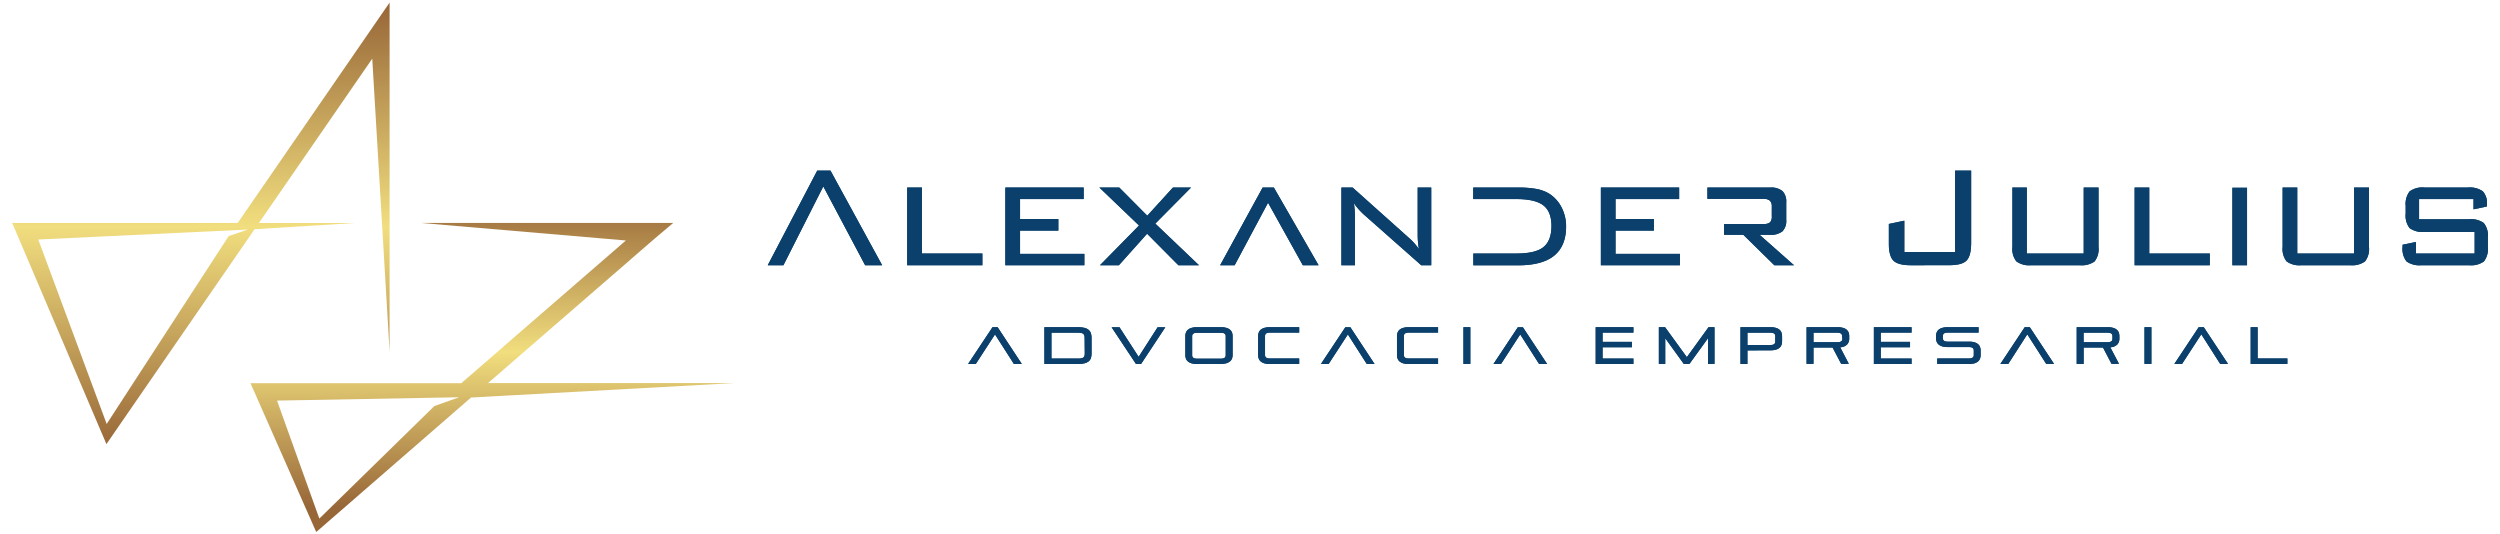 <svg xmlns="http://www.w3.org/2000/svg" xmlns:xlink="http://www.w3.org/1999/xlink" id="Layer_1" data-name="Layer 1" viewBox="0 0 539.02 115.24"><defs><style>.cls-1{fill:#0a406b;}.cls-2{fill:none;}.cls-3{clip-path:url(#clip-path);}.cls-4{clip-path:url(#clip-path-2);}.cls-5{clip-path:url(#clip-path-3);}.cls-6{clip-path:url(#clip-path-4);}.cls-7{clip-path:url(#clip-path-5);}.cls-8{clip-path:url(#clip-path-6);}.cls-9{clip-path:url(#clip-path-7);}.cls-10{clip-path:url(#clip-path-8);}.cls-11{clip-path:url(#clip-path-9);}.cls-12{clip-path:url(#clip-path-10);}.cls-13{clip-path:url(#clip-path-11);}.cls-14{clip-path:url(#clip-path-12);}.cls-15{fill:url(#linear-gradient);}.cls-16{clip-path:url(#clip-path-13);}.cls-17{fill:url(#linear-gradient-2);}</style><clipPath id="clip-path"><polygon class="cls-1" points="179.06 36.79 190.2 57.19 186.53 57.19 177.51 40.19 168.91 57.19 165.53 57.19 176.2 36.79 179.06 36.79"></polygon></clipPath><clipPath id="clip-path-2"><polygon class="cls-1" points="195.6 57.19 195.6 40.43 198.77 40.43 198.77 54.66 211.81 54.66 211.81 57.19 195.6 57.19"></polygon></clipPath><clipPath id="clip-path-3"><polygon class="cls-1" points="216.76 57.19 216.76 40.43 233.65 40.43 233.65 42.92 219.93 42.92 219.93 47.23 228.19 47.23 228.19 49.72 219.93 49.72 219.93 54.74 233.8 54.74 233.8 57.19 216.76 57.19"></polygon></clipPath><clipPath id="clip-path-4"><polygon class="cls-1" points="237.16 57.19 245.58 48.62 237.03 40.43 241.32 40.43 247.36 46.51 252.9 40.43 256.8 40.43 249.09 48.21 258.51 57.19 254.07 57.19 247.32 50.39 241.24 57.19 237.16 57.19"></polygon></clipPath><clipPath id="clip-path-5"><polygon class="cls-1" points="274.65 40.43 284.3 57.19 280.9 57.19 273.4 43.71 266.2 57.19 263.07 57.19 272.24 40.43 274.65 40.43"></polygon></clipPath><clipPath id="clip-path-6"><path class="cls-1" d="M291.91,43.79c.08.48.13,1,.17,1.49s.06,1,.06,1.5V57.19h-2.92V40.43h2.41l12.3,11a9.9,9.9,0,0,1,1,1,12.57,12.57,0,0,1,1,1.28c-.09-.51-.15-1-.2-1.53s-.07-1-.07-1.6V40.43h2.93V57.19h-2.16l-12.56-11.1c-.43-.42-.81-.81-1.12-1.18a8.84,8.84,0,0,1-.84-1.12"></path></clipPath><clipPath id="clip-path-7"><path class="cls-1" d="M326.94,42.92h-9.3V40.43h9.65a21.66,21.66,0,0,1,4,.31,8.28,8.28,0,0,1,2.7,1,7.54,7.54,0,0,1,2.68,2.94,8.86,8.86,0,0,1,1,4.11c0,2.82-.86,4.93-2.56,6.32s-4.31,2.1-7.8,2.1h-9.65V54.66h9.3q4.1,0,5.82-1.38t1.73-4.55c0-2.06-.58-3.55-1.75-4.45s-3.1-1.36-5.8-1.36"></path></clipPath><clipPath id="clip-path-8"><polygon class="cls-1" points="345.16 57.19 345.16 40.43 362.04 40.43 362.04 42.92 348.32 42.92 348.32 47.23 356.59 47.23 356.59 49.72 348.32 49.72 348.32 54.74 362.2 54.74 362.2 57.19 345.16 57.19"></polygon></clipPath><clipPath id="clip-path-9"><path class="cls-1" d="M380.22,42.88H368.13V40.43h13.48a3.91,3.91,0,0,1,2.7.76,3.24,3.24,0,0,1,.82,2.48v3.75a3.2,3.2,0,0,1-.82,2.46,4,4,0,0,1-2.7.75h-2.22l7.41,6.56h-4.24l-6.68-6.56h-4.16V48.29h8.5a2.06,2.06,0,0,0,1.42-.35,1.83,1.83,0,0,0,.37-1.35v-2a1.78,1.78,0,0,0-.39-1.31,1.94,1.94,0,0,0-1.4-.39"></path></clipPath><clipPath id="clip-path-10"><path class="cls-1" d="M533.31,42.92H521.57v4.35h10.74a4.69,4.69,0,0,1,3.22.82,4.3,4.3,0,0,1,.87,3.14v2a4.4,4.4,0,0,1-.85,3.14,4.75,4.75,0,0,1-3.24.82H522.13a4.85,4.85,0,0,1-3.26-.82,4.35,4.35,0,0,1-.86-3.14v-.46l2.89-.6v2.49h12.65V50H522.76a4.72,4.72,0,0,1-3.23-.82,4.4,4.4,0,0,1-.85-3.14V44.41a4.45,4.45,0,0,1,.85-3.14,4.66,4.66,0,0,1,3.23-.84h9.32a4.86,4.86,0,0,1,3.23.81,3.76,3.76,0,0,1,.89,2.86v.41l-2.89.62Zm-38-2.49V54.66h12.25V40.43h3.21v12.8a4.35,4.35,0,0,1-.86,3.14,4.83,4.83,0,0,1-3.26.82H496.27a4.77,4.77,0,0,1-3.26-.83,4.34,4.34,0,0,1-.86-3.13V40.43ZM484.48,57.19h-3.16V40.47h3.16Zm-24.24,0V40.43h3.16V54.66h13.05v2.53ZM437,40.43V54.66h12.26V40.43h3.2v12.8a4.36,4.36,0,0,1-.85,3.14,4.85,4.85,0,0,1-3.26.82H438a4.76,4.76,0,0,1-3.25-.83,4.29,4.29,0,0,1-.86-3.13V40.43ZM412,57.19c-1.85,0-3.11-.34-3.77-1s-1-1.95-1-3.83V48.29l3.36-.71v6.76h10.95V36.79H425V52.36c0,1.86-.33,3.14-1,3.82s-1.93,1-3.78,1Z"></path></clipPath><clipPath id="clip-path-11"><path class="cls-1" d="M485.26,78.46V70.54h1.5v6.75h6.42v1.17Zm-6.57,0-4.07-6.38-4.15,6.38h-1.66l5.25-7.92h1.09l5.23,7.92Zm-16.32,0V70.54h1.49v7.92Zm-6.91-6c0-.48-.33-.73-1-.73h-5.22v2.05h5.22c.66,0,1-.24,1-.73Zm-.19,6-1.85-3.53h-4.17v3.53h-1.5V70.54h6.72a3.82,3.82,0,0,1,1.15.15,2.07,2.07,0,0,1,.77.39,1.48,1.48,0,0,1,.43.6,2.13,2.13,0,0,1,.14.78V73a1.84,1.84,0,0,1-.45,1.27,2.19,2.19,0,0,1-1.51.61l1.87,3.56Zm-14.09,0-4.08-6.38L433,78.46H431.3l5.25-7.92h1.09l5.23,7.92Zm-23.5,0V77.29h6.88c.66,0,1-.25,1-.73v-1c0-.49-.33-.73-1-.73H419.9a4.12,4.12,0,0,1-1.14-.14,2.15,2.15,0,0,1-.77-.4,1.48,1.48,0,0,1-.43-.6,2.11,2.11,0,0,1-.14-.77v-.46a2.13,2.13,0,0,1,.14-.78,1.48,1.48,0,0,1,.43-.6,2,2,0,0,1,.77-.39,3.75,3.75,0,0,1,1.14-.15h6.7v1.17h-6.7c-.66,0-1,.25-1,.73v.49c0,.48.32.73,1,.73h4.66a3.78,3.78,0,0,1,1.14.14,2,2,0,0,1,.77.39,1.4,1.4,0,0,1,.43.6,1.94,1.94,0,0,1,.14.78v1a1.92,1.92,0,0,1-.14.77,1.4,1.4,0,0,1-.43.6,2.15,2.15,0,0,1-.77.4,4.12,4.12,0,0,1-1.14.14Zm-13.66,0V70.54h8.13v1.17h-6.64v2h6.31v1.17h-6.31v2.43h6.64v1.17Zm-6.85-6c0-.48-.33-.73-1-.73H391v2.05h5.23c.66,0,1-.24,1-.73Zm-.19,6-1.86-3.53H391v3.53h-1.49V70.54h6.72a3.75,3.75,0,0,1,1.14.15,1.92,1.92,0,0,1,.77.39,1.51,1.51,0,0,1,.44.6,2.13,2.13,0,0,1,.13.78V73a1.84,1.84,0,0,1-.45,1.27,2.18,2.18,0,0,1-1.5.61l1.86,3.56Zm-14.22-6c0-.48-.33-.73-1-.73h-5v2.66h5c.65,0,1-.25,1-.73Zm-6,3.09v2.93h-1.5V70.54h6.49a3.75,3.75,0,0,1,1.14.15,2,2,0,0,1,.77.39,1.48,1.48,0,0,1,.43.6,2.13,2.13,0,0,1,.14.78v1.16a2.13,2.13,0,0,1-.14.78,1.48,1.48,0,0,1-.43.6,2,2,0,0,1-.77.39,3.78,3.78,0,0,1-1.14.14Zm-8.5,2.93V72.92l-4,5.54h-1.22l-4-5.53v5.53h-1.38V70.54H359l4.7,6.47,4.68-6.47h1.28v7.92Zm-24.22,0V70.54h8.14v1.17h-6.65v2h6.31v1.17h-6.31v2.43h6.65v1.17Zm-12.19,0-4.08-6.38-4.14,6.38H322l5.26-7.92h1.09l5.23,7.92Zm-16.32,0V70.54h1.49v7.92Zm-11.84,0a4.25,4.25,0,0,1-1.15-.14,2.24,2.24,0,0,1-.77-.4,1.48,1.48,0,0,1-.43-.6,2.11,2.11,0,0,1-.14-.77V72.46a2.13,2.13,0,0,1,.14-.78,1.48,1.48,0,0,1,.43-.6,2.07,2.07,0,0,1,.77-.39,3.87,3.87,0,0,1,1.15-.15h6.37v1.17h-6.37c-.66,0-1,.25-1,.73v4.12c0,.48.33.73,1,.73h6.37v1.17Zm-9,0-4.08-6.38-4.15,6.38h-1.66l5.26-7.92h1.09l5.22,7.92Zm-20.94,0a4.2,4.2,0,0,1-1.15-.14,2.24,2.24,0,0,1-.77-.4,1.48,1.48,0,0,1-.43-.6,2.11,2.11,0,0,1-.14-.77V72.46a2.13,2.13,0,0,1,.14-.78,1.48,1.48,0,0,1,.43-.6,2.07,2.07,0,0,1,.77-.39,3.82,3.82,0,0,1,1.15-.15h6.37v1.17h-6.37c-.66,0-1,.25-1,.73v4.12c0,.48.33.73,1,.73h6.37v1.17Zm-9.48-6c0-.48-.33-.73-1-.73h-5.23c-.66,0-1,.25-1,.73v4.12c0,.48.33.73,1,.73h5.23c.66,0,1-.25,1-.73Zm-6.22,6a4.12,4.12,0,0,1-1.14-.14,2.07,2.07,0,0,1-.77-.4,1.51,1.51,0,0,1-.44-.6,2.11,2.11,0,0,1-.13-.77V72.46a2.13,2.13,0,0,1,.13-.78,1.51,1.51,0,0,1,.44-.6,1.92,1.92,0,0,1,.77-.39,3.75,3.75,0,0,1,1.14-.15h5.23a3.75,3.75,0,0,1,1.14.15,2,2,0,0,1,.77.39,1.51,1.51,0,0,1,.44.6,2.13,2.13,0,0,1,.13.78v4.09a2.11,2.11,0,0,1-.13.77,1.51,1.51,0,0,1-.44.6,2.15,2.15,0,0,1-.77.4,4.12,4.12,0,0,1-1.14.14Zm-13.12,0-5.26-7.92h1.7l4.13,6.38,4.09-6.38h1.66l-5.23,7.92Zm-11.08-5.58a2.23,2.23,0,0,0-.06-.56.83.83,0,0,0-.23-.36,1,1,0,0,0-.44-.19,3.4,3.4,0,0,0-.69-.06H226.7v5.58h5.76a3.4,3.4,0,0,0,.69-.06,1.19,1.19,0,0,0,.44-.18.71.71,0,0,0,.23-.34,1.9,1.9,0,0,0,.06-.52Zm-8.67,5.58V70.54h7.25a5.5,5.5,0,0,1,1.4.15,2.11,2.11,0,0,1,.9.44,1.59,1.59,0,0,1,.48.73,3.44,3.44,0,0,1,.14,1V76.2a3.22,3.22,0,0,1-.14,1,1.5,1.5,0,0,1-.48.7,2.22,2.22,0,0,1-.9.43,5.5,5.5,0,0,1-1.4.15Zm-6.57,0-4.08-6.38-4.15,6.38h-1.66L214,70.54h1.09l5.22,7.92Z"></path></clipPath><clipPath id="clip-path-12"><path class="cls-2" d="M8.25,51.64,23,91.41,49.3,50.91l4.14-1.42ZM55.78,41.5l24.81-36L84,.56v6l0,69.26L80.26,12.65l-21.38,31-3.06,4.43H76.54L54.89,49.42l-30,43.51-1.94,2.82L21.6,92.6,3.83,50.89,2.62,48.07H51.25Z"></path></clipPath><linearGradient id="linear-gradient" x1="-1492.35" y1="450.15" x2="-1491.35" y2="450.15" gradientTransform="translate(-36609.85 -141960.62) rotate(-90) scale(95.19 81.42)" gradientUnits="userSpaceOnUse"><stop offset="0" stop-color="#986738"></stop><stop offset="0.5" stop-color="#f1de7e"></stop><stop offset="1" stop-color="#986738"></stop></linearGradient><clipPath id="clip-path-13"><path class="cls-2" d="M59.73,86.37l9.12,25.44L93.66,87.54,99,85.65Zm75.21-34.52L90.76,48.07h54.39l-3.92,3.31-36,31.21h53.13l-56.8,3.12-33.38,29-13-29.44-1.18-2.65H99.45Z"></path></clipPath><linearGradient id="linear-gradient-2" x1="-1492.11" y1="447.05" x2="-1491.11" y2="447.05" gradientTransform="translate(-46565.79 -99280.3) rotate(-90) scale(66.61 104.4)" xlink:href="#linear-gradient"></linearGradient></defs><polygon class="cls-1" points="179.06 36.79 190.2 57.19 186.53 57.19 177.51 40.19 168.91 57.19 165.53 57.19 176.2 36.79 179.06 36.79"></polygon><g class="cls-3"><rect class="cls-1" x="165.53" y="36.79" width="24.67" height="20.4"></rect></g><polygon class="cls-1" points="195.6 57.19 195.6 40.43 198.77 40.43 198.77 54.66 211.81 54.66 211.81 57.19 195.6 57.19"></polygon><g class="cls-4"><rect class="cls-1" x="195.6" y="40.43" width="16.21" height="16.76"></rect></g><polygon class="cls-1" points="216.76 57.19 216.76 40.43 233.65 40.43 233.65 42.92 219.93 42.92 219.93 47.23 228.19 47.23 228.19 49.72 219.93 49.72 219.93 54.74 233.8 54.74 233.8 57.19 216.76 57.19"></polygon><g class="cls-5"><rect class="cls-1" x="216.76" y="40.43" width="17.04" height="16.76"></rect></g><polygon class="cls-1" points="237.16 57.19 245.58 48.62 237.03 40.43 241.32 40.43 247.36 46.51 252.9 40.43 256.8 40.43 249.09 48.21 258.51 57.19 254.07 57.19 247.32 50.39 241.24 57.19 237.16 57.19"></polygon><g class="cls-6"><rect class="cls-1" x="237.03" y="40.43" width="21.48" height="16.76"></rect></g><polygon class="cls-1" points="274.65 40.43 284.3 57.19 280.9 57.19 273.4 43.71 266.2 57.19 263.07 57.19 272.24 40.43 274.65 40.43"></polygon><g class="cls-7"><rect class="cls-1" x="263.07" y="40.43" width="21.23" height="16.76"></rect></g><path class="cls-1" d="M291.91,43.79c.08.48.13,1,.17,1.49s.06,1,.06,1.5V57.19h-2.92V40.43h2.41l12.3,11a9.9,9.9,0,0,1,1,1,12.57,12.57,0,0,1,1,1.28c-.09-.51-.15-1-.2-1.53s-.07-1-.07-1.6V40.43h2.93V57.19h-2.16l-12.56-11.1c-.43-.42-.81-.81-1.12-1.18a8.84,8.84,0,0,1-.84-1.12"></path><g class="cls-8"><rect class="cls-1" x="289.22" y="40.43" width="19.37" height="16.76"></rect></g><path class="cls-1" d="M326.94,42.92h-9.3V40.43h9.65a21.66,21.66,0,0,1,4,.31,8.28,8.28,0,0,1,2.7,1,7.54,7.54,0,0,1,2.68,2.94,8.86,8.86,0,0,1,1,4.11c0,2.82-.86,4.93-2.56,6.32s-4.31,2.1-7.8,2.1h-9.65V54.66h9.3q4.1,0,5.82-1.38t1.73-4.55c0-2.06-.58-3.55-1.75-4.45s-3.1-1.36-5.8-1.36"></path><g class="cls-9"><rect class="cls-1" x="317.64" y="40.43" width="20.01" height="16.76"></rect></g><polygon class="cls-1" points="345.16 57.19 345.16 40.43 362.04 40.43 362.04 42.92 348.32 42.92 348.32 47.23 356.59 47.23 356.59 49.72 348.32 49.72 348.32 54.74 362.2 54.74 362.2 57.19 345.16 57.19"></polygon><g class="cls-10"><rect class="cls-1" x="345.16" y="40.43" width="17.04" height="16.76"></rect></g><path class="cls-1" d="M380.22,42.88H368.13V40.43h13.48a3.91,3.91,0,0,1,2.7.76,3.24,3.24,0,0,1,.82,2.48v3.75a3.2,3.2,0,0,1-.82,2.46,4,4,0,0,1-2.7.75h-2.22l7.41,6.56h-4.24l-6.68-6.56h-4.16V48.29h8.5a2.06,2.06,0,0,0,1.42-.35,1.83,1.83,0,0,0,.37-1.35v-2a1.78,1.78,0,0,0-.39-1.31,1.94,1.94,0,0,0-1.4-.39"></path><g class="cls-11"><rect class="cls-1" x="368.13" y="40.43" width="18.66" height="16.76"></rect></g><path class="cls-1" d="M533.31,42.92H521.57v4.35h10.74a4.69,4.69,0,0,1,3.22.82,4.3,4.3,0,0,1,.87,3.14v2a4.4,4.4,0,0,1-.85,3.14,4.75,4.75,0,0,1-3.24.82H522.13a4.85,4.85,0,0,1-3.26-.82,4.35,4.35,0,0,1-.86-3.14v-.46l2.89-.6v2.49h12.65V50H522.76a4.72,4.72,0,0,1-3.23-.82,4.4,4.4,0,0,1-.85-3.14V44.41a4.45,4.45,0,0,1,.85-3.14,4.66,4.66,0,0,1,3.23-.84h9.32a4.86,4.86,0,0,1,3.23.81,3.76,3.76,0,0,1,.89,2.86v.41l-2.89.62Zm-38-2.49V54.66h12.25V40.43h3.21v12.8a4.35,4.35,0,0,1-.86,3.14,4.83,4.83,0,0,1-3.26.82H496.27a4.77,4.77,0,0,1-3.26-.83,4.34,4.34,0,0,1-.86-3.13V40.43ZM484.48,57.19h-3.16V40.47h3.16Zm-24.24,0V40.43h3.16V54.66h13.05v2.53ZM437,40.43V54.66h12.26V40.43h3.2v12.8a4.36,4.36,0,0,1-.85,3.14,4.85,4.85,0,0,1-3.26.82H438a4.76,4.76,0,0,1-3.25-.83,4.29,4.29,0,0,1-.86-3.13V40.43ZM412,57.19c-1.85,0-3.11-.34-3.77-1s-1-1.95-1-3.83V48.29l3.36-.71v6.76h10.95V36.79H425V52.36c0,1.86-.33,3.14-1,3.82s-1.93,1-3.78,1Z"></path><g class="cls-12"><rect class="cls-1" x="407.27" y="36.79" width="129.13" height="20.4"></rect></g><path class="cls-1" d="M485.26,78.46V70.54h1.5v6.75h6.42v1.17Zm-6.57,0-4.07-6.38-4.15,6.38h-1.66l5.25-7.92h1.09l5.23,7.92Zm-16.32,0V70.54h1.49v7.92Zm-6.91-6c0-.48-.33-.73-1-.73h-5.22v2.05h5.22c.66,0,1-.24,1-.73Zm-.19,6-1.85-3.53h-4.17v3.53h-1.5V70.54h6.72a3.82,3.82,0,0,1,1.15.15,2.07,2.07,0,0,1,.77.39,1.48,1.48,0,0,1,.43.6,2.13,2.13,0,0,1,.14.78V73a1.84,1.84,0,0,1-.45,1.27,2.19,2.19,0,0,1-1.51.61l1.87,3.56Zm-14.09,0-4.08-6.38L433,78.46H431.3l5.25-7.92h1.09l5.23,7.92Zm-23.5,0V77.29h6.88c.66,0,1-.25,1-.73v-1c0-.49-.33-.73-1-.73H419.9a4.12,4.12,0,0,1-1.14-.14,2.15,2.15,0,0,1-.77-.4,1.48,1.48,0,0,1-.43-.6,2.11,2.11,0,0,1-.14-.77v-.46a2.13,2.13,0,0,1,.14-.78,1.48,1.48,0,0,1,.43-.6,2,2,0,0,1,.77-.39,3.75,3.75,0,0,1,1.14-.15h6.7v1.17h-6.7c-.66,0-1,.25-1,.73v.49c0,.48.32.73,1,.73h4.66a3.78,3.78,0,0,1,1.14.14,2,2,0,0,1,.77.39,1.4,1.4,0,0,1,.43.6,1.94,1.94,0,0,1,.14.78v1a1.92,1.92,0,0,1-.14.77,1.4,1.4,0,0,1-.43.6,2.15,2.15,0,0,1-.77.4,4.12,4.12,0,0,1-1.14.14Zm-13.66,0V70.54h8.13v1.17h-6.64v2h6.31v1.17h-6.31v2.43h6.64v1.17Zm-6.85-6c0-.48-.33-.73-1-.73H391v2.05h5.23c.66,0,1-.24,1-.73Zm-.19,6-1.86-3.53H391v3.53h-1.49V70.54h6.72a3.75,3.75,0,0,1,1.14.15,1.92,1.92,0,0,1,.77.39,1.51,1.51,0,0,1,.44.6,2.13,2.13,0,0,1,.13.78V73a1.84,1.84,0,0,1-.45,1.27,2.18,2.18,0,0,1-1.5.61l1.86,3.56Zm-14.22-6c0-.48-.33-.73-1-.73h-5v2.66h5c.65,0,1-.25,1-.73Zm-6,3.09v2.93h-1.5V70.54h6.49a3.75,3.75,0,0,1,1.14.15,2,2,0,0,1,.77.39,1.48,1.48,0,0,1,.43.6,2.13,2.13,0,0,1,.14.78v1.16a2.13,2.13,0,0,1-.14.78,1.48,1.48,0,0,1-.43.6,2,2,0,0,1-.77.39,3.78,3.78,0,0,1-1.14.14Zm-8.5,2.93V72.92l-4,5.54h-1.22l-4-5.53v5.53h-1.38V70.54H359l4.7,6.47,4.68-6.47h1.28v7.92Zm-24.22,0V70.54h8.14v1.17h-6.65v2h6.31v1.17h-6.31v2.43h6.65v1.17Zm-12.19,0-4.08-6.38-4.14,6.38H322l5.26-7.92h1.09l5.23,7.92Zm-16.32,0V70.54h1.49v7.92Zm-11.84,0a4.25,4.25,0,0,1-1.15-.14,2.24,2.24,0,0,1-.77-.4,1.48,1.48,0,0,1-.43-.6,2.11,2.11,0,0,1-.14-.77V72.46a2.13,2.13,0,0,1,.14-.78,1.48,1.48,0,0,1,.43-.6,2.07,2.07,0,0,1,.77-.39,3.87,3.87,0,0,1,1.15-.15h6.37v1.17h-6.37c-.66,0-1,.25-1,.73v4.12c0,.48.33.73,1,.73h6.37v1.17Zm-9,0-4.08-6.38-4.15,6.38h-1.66l5.26-7.92h1.09l5.22,7.92Zm-20.94,0a4.2,4.2,0,0,1-1.15-.14,2.24,2.24,0,0,1-.77-.4,1.48,1.48,0,0,1-.43-.6,2.11,2.11,0,0,1-.14-.77V72.46a2.13,2.13,0,0,1,.14-.78,1.48,1.48,0,0,1,.43-.6,2.07,2.07,0,0,1,.77-.39,3.82,3.82,0,0,1,1.15-.15h6.37v1.17h-6.37c-.66,0-1,.25-1,.73v4.12c0,.48.33.73,1,.73h6.37v1.17Zm-9.48-6c0-.48-.33-.73-1-.73h-5.23c-.66,0-1,.25-1,.73v4.12c0,.48.33.73,1,.73h5.23c.66,0,1-.25,1-.73Zm-6.22,6a4.12,4.12,0,0,1-1.14-.14,2.07,2.07,0,0,1-.77-.4,1.51,1.51,0,0,1-.44-.6,2.11,2.11,0,0,1-.13-.77V72.46a2.13,2.13,0,0,1,.13-.78,1.51,1.51,0,0,1,.44-.6,1.92,1.92,0,0,1,.77-.39,3.75,3.75,0,0,1,1.14-.15h5.23a3.75,3.75,0,0,1,1.14.15,2,2,0,0,1,.77.39,1.51,1.51,0,0,1,.44.6,2.13,2.13,0,0,1,.13.78v4.09a2.11,2.11,0,0,1-.13.77,1.51,1.51,0,0,1-.44.6,2.15,2.15,0,0,1-.77.4,4.12,4.12,0,0,1-1.14.14Zm-13.12,0-5.26-7.92h1.7l4.13,6.38,4.09-6.38h1.66l-5.23,7.92Zm-11.08-5.58a2.23,2.23,0,0,0-.06-.56.83.83,0,0,0-.23-.36,1,1,0,0,0-.44-.19,3.4,3.4,0,0,0-.69-.06H226.7v5.58h5.76a3.4,3.4,0,0,0,.69-.06,1.19,1.19,0,0,0,.44-.18.71.71,0,0,0,.23-.34,1.9,1.9,0,0,0,.06-.52Zm-8.67,5.58V70.54h7.25a5.5,5.5,0,0,1,1.4.15,2.11,2.11,0,0,1,.9.44,1.59,1.59,0,0,1,.48.73,3.44,3.44,0,0,1,.14,1V76.2a3.22,3.22,0,0,1-.14,1,1.5,1.5,0,0,1-.48.7,2.22,2.22,0,0,1-.9.43,5.5,5.5,0,0,1-1.4.15Zm-6.57,0-4.08-6.38-4.15,6.38h-1.66L214,70.54h1.09l5.22,7.92Z"></path><g class="cls-13"><rect class="cls-1" x="208.75" y="70.54" width="284.43" height="7.91"></rect></g><g class="cls-14"><rect class="cls-15" x="2.62" y="0.56" width="81.42" height="95.19"></rect></g><g class="cls-16"><rect class="cls-17" x="53.93" y="48.07" width="104.4" height="66.61"></rect></g></svg>